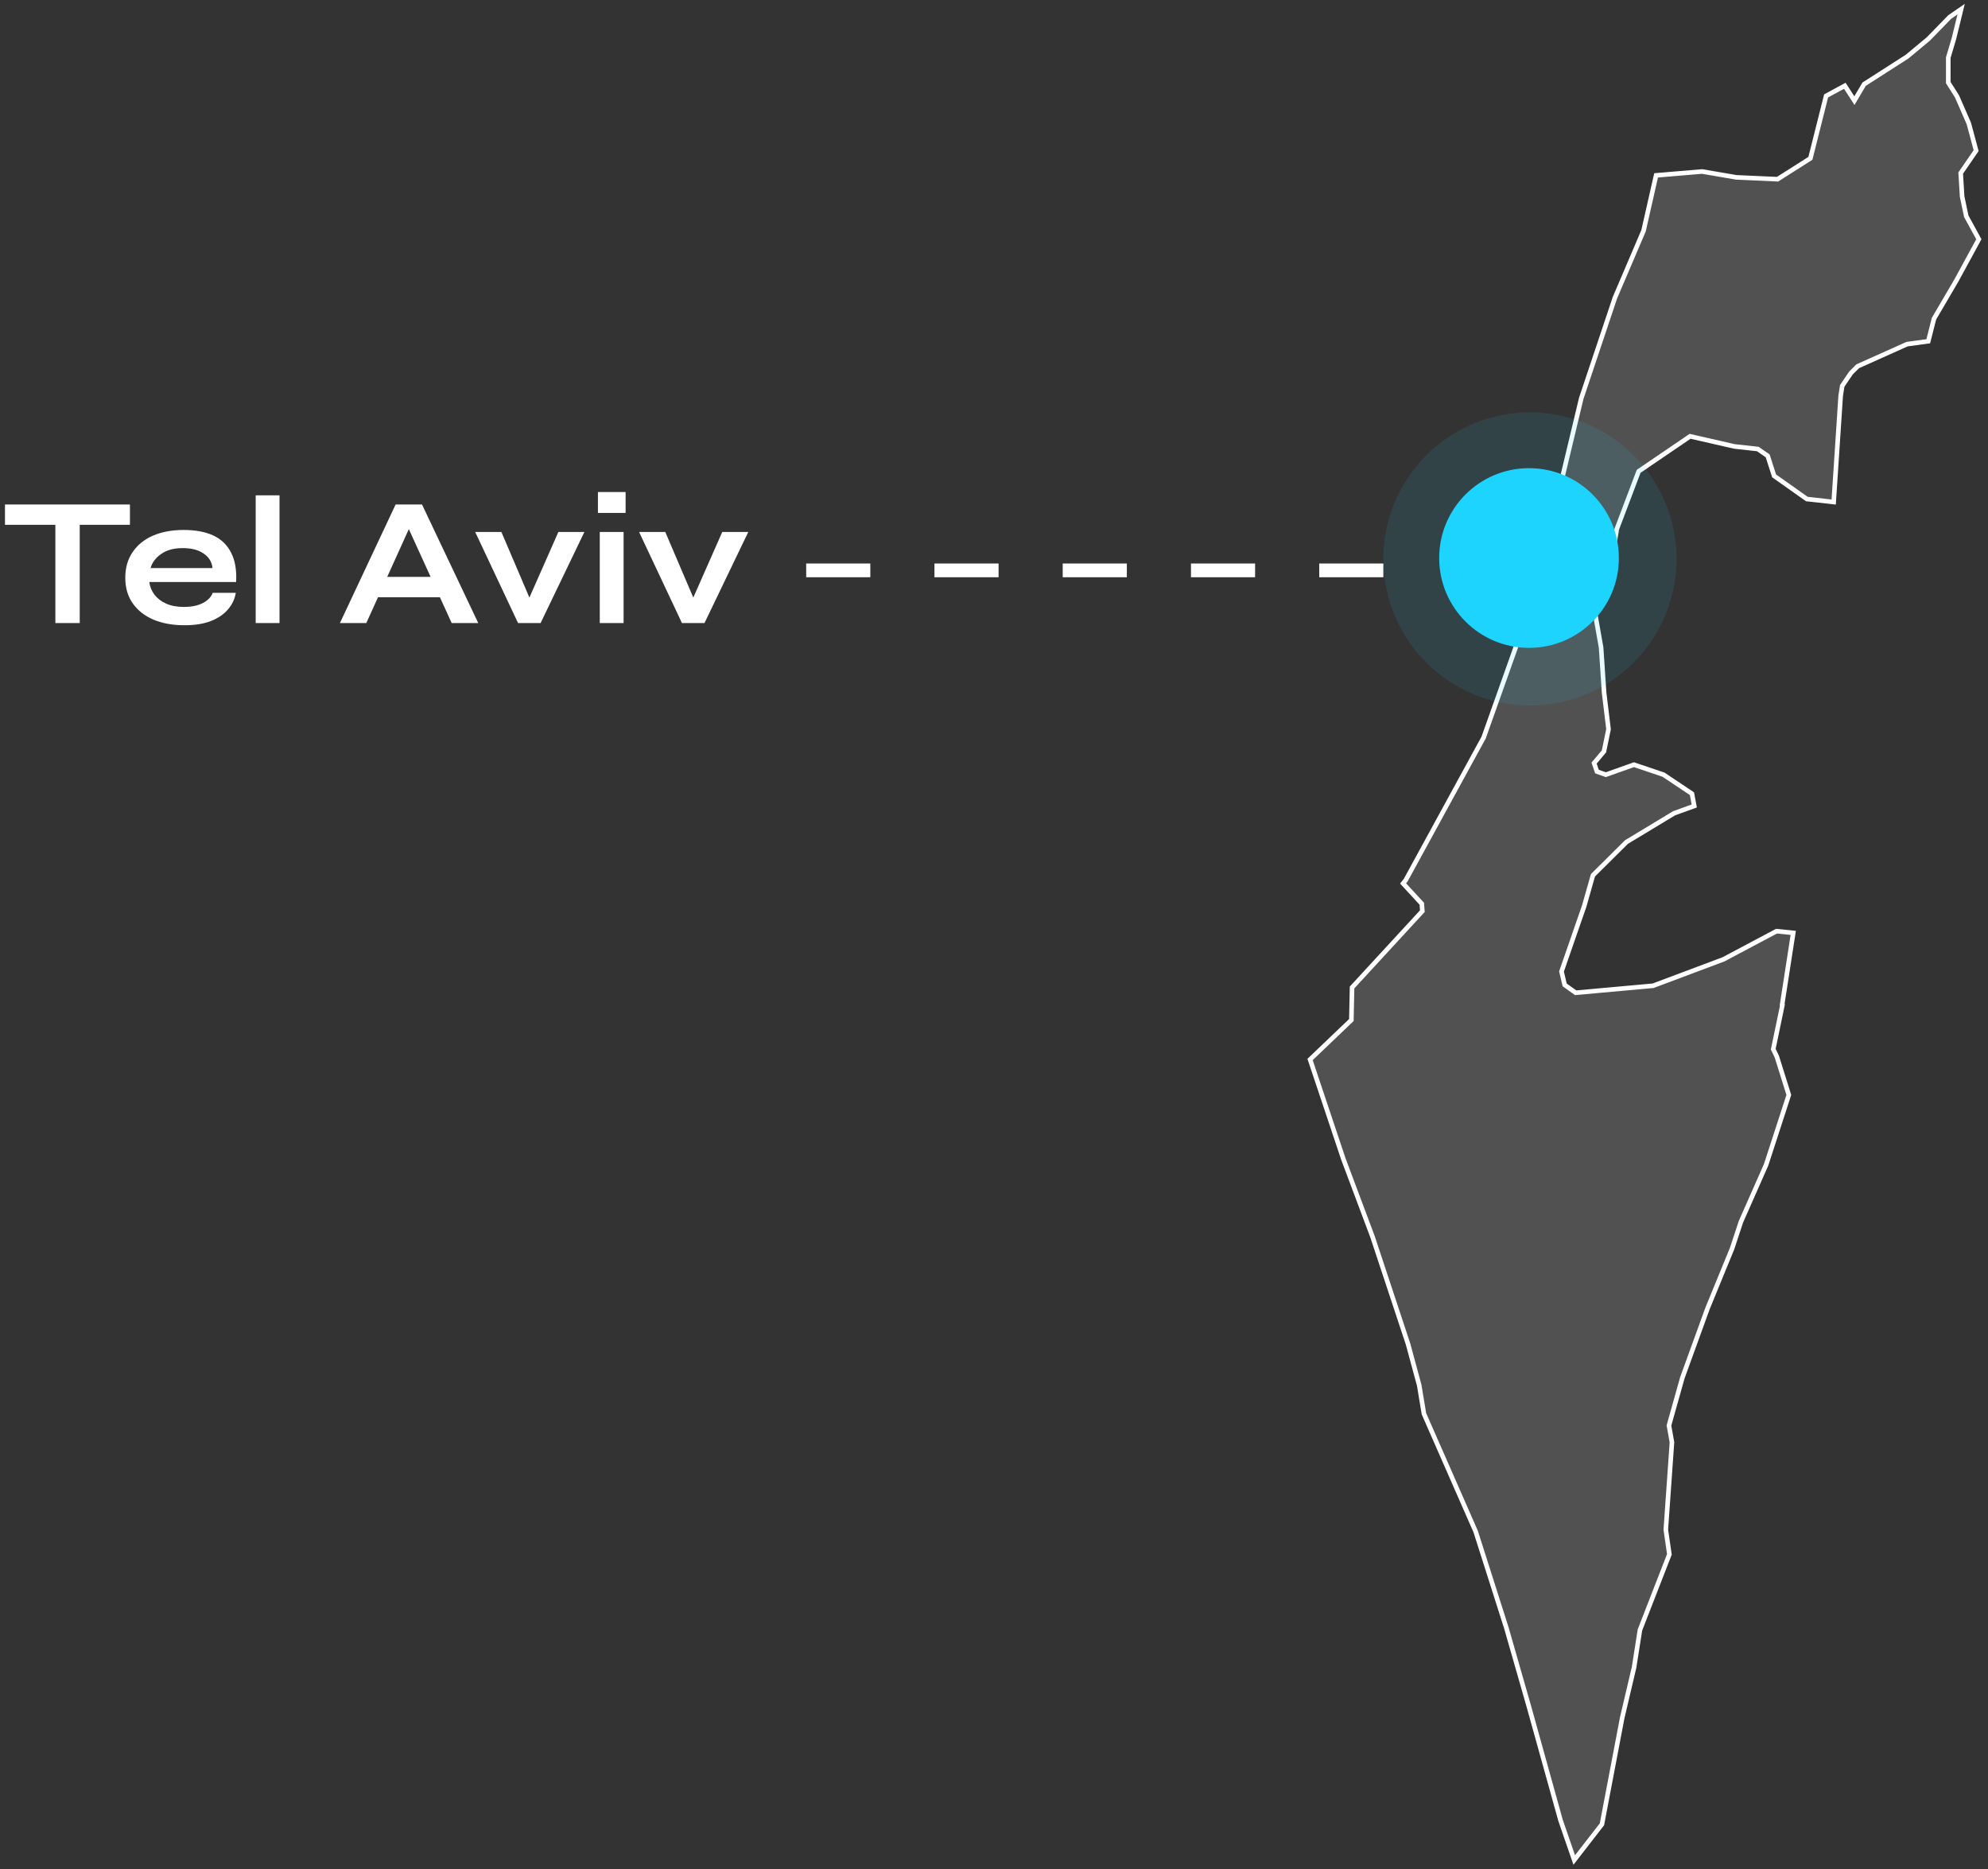 <?xml version="1.0" encoding="UTF-8"?> <svg xmlns="http://www.w3.org/2000/svg" width="217" height="204" viewBox="0 0 217 204" fill="none"><rect x="0" y="0" width="217" height="204" fill="#333333" stroke="none"/><g clip-path="url(#clip0_1800_6221)"><path d="M210.479 37.245L208.171 37.557L202.776 39.975L202.042 40.708L201.091 42.111L200.92 43.188L200.156 54.791L197.224 54.463L193.653 51.937L192.951 49.753L191.874 49.005L189.317 48.724L184.482 47.617L178.868 51.438L176.482 57.738L175.999 60.686L174.096 66.862L174.767 70.668L175.094 75.58L175.578 79.588L175.079 82.006L174.003 83.285L174.315 84.205L175.282 84.548L178.354 83.456L181.582 84.548L184.685 86.622L184.935 87.964L182.736 88.759L177.543 91.894L173.878 95.528L172.927 98.881L170.447 106.024L170.79 107.49L171.991 108.348L180.444 107.583L188.132 104.698L193.917 101.626L195.742 101.813L194.525 109.673L194.557 109.704L193.559 114.508L193.949 115.319L195.258 119.499L192.779 127.125L190.035 133.332L189.067 136.264L186.385 142.799L183.64 150.363L182.174 155.572L182.502 157.413L181.832 166.942L182.221 169.64L179.008 177.89L178.37 181.961L177.075 187.466L174.86 199.101L171.835 203L170.338 198.664L166.876 186.218L164.427 177.672L161.075 167.145L155.429 154.293L154.914 151.19L153.698 146.698L149.814 134.97L146.633 126.486L143 115.631L147.507 111.326L147.585 107.77L155.257 99.442L155.195 98.631L153.152 96.417L153.448 96.043L161.947 80.493L167.437 65.053L172.599 43.484L176.279 32.489L179.399 25.19L180.771 19.139L185.792 18.717L189.536 19.357L194.027 19.559L197.613 17.282L199.329 10.467L201.372 9.36L202.417 10.982L203.478 9.188L208.171 6.178L210.495 4.244L212.819 1.858L214.067 1L213.286 4.197L212.663 6.287V9.016L213.614 10.514L214.908 13.477L215.704 16.44L214.019 18.889L214.175 21.446L214.627 23.599L216 26.11L213.536 30.633L211.104 34.781L210.479 37.245Z" fill="#CCCCCC" fill-opacity="0.2" stroke="white" stroke-width="0.5"></path><path d="M88 62.25H165" stroke="white" stroke-width="1.5" stroke-dasharray="7 7"></path><path d="M0.543 55.059H14.183V57.279H0.543V55.059ZM6.043 56.999H8.703V67.999H6.043V56.999ZM23.215 64.699H25.735C25.629 65.379 25.342 65.986 24.875 66.519C24.422 67.052 23.802 67.472 23.015 67.779C22.229 68.086 21.269 68.239 20.135 68.239C18.869 68.239 17.749 68.039 16.775 67.639C15.802 67.226 15.042 66.632 14.495 65.859C13.949 65.086 13.675 64.153 13.675 63.059C13.675 61.966 13.942 61.032 14.475 60.259C15.009 59.472 15.749 58.873 16.695 58.459C17.655 58.046 18.775 57.839 20.055 57.839C21.362 57.839 22.449 58.046 23.315 58.459C24.182 58.873 24.822 59.499 25.235 60.339C25.662 61.166 25.842 62.226 25.775 63.519H16.295C16.362 64.026 16.549 64.486 16.855 64.899C17.175 65.312 17.602 65.639 18.135 65.879C18.682 66.119 19.329 66.239 20.075 66.239C20.902 66.239 21.589 66.099 22.135 65.819C22.695 65.526 23.055 65.153 23.215 64.699ZM19.935 59.819C18.975 59.819 18.195 60.032 17.595 60.459C16.995 60.873 16.609 61.386 16.435 61.999H23.195C23.129 61.333 22.809 60.806 22.235 60.419C21.675 60.019 20.909 59.819 19.935 59.819ZM27.91 54.059H30.51V67.999H27.91V54.059ZM40.324 65.179V62.959H48.884V65.179H40.324ZM37.104 67.999L43.184 55.059H46.064L52.204 67.999H49.304L43.984 56.339H45.264L39.984 67.999H37.104ZM58.249 66.299H57.309L60.949 58.059H63.789L59.009 67.999H56.549L51.869 58.059H54.729L58.249 66.299ZM68.288 53.699V55.979H65.268V53.699H68.288ZM65.468 58.059H68.068V67.999H65.468V58.059ZM76.139 66.299H75.199L78.839 58.059H81.679L76.899 67.999H74.439L69.759 58.059H72.619L76.139 66.299Z" fill="white"></path><g opacity="0.1"><path d="M183 61C183 52.163 175.837 45 167 45C158.163 45 151 52.163 151 61C151 69.837 158.163 77 167 77C175.837 77 183 69.837 183 61Z" fill="#1DD4FF"></path></g><path d="M176.707 60.9C176.707 55.484 172.316 51.094 166.9 51.094C161.484 51.094 157.094 55.484 157.094 60.9C157.094 66.316 161.484 70.707 166.9 70.707C172.316 70.707 176.707 66.316 176.707 60.9Z" fill="#1DD4FF"></path></g><defs><clipPath id="clip0_1800_6221"><rect width="217" height="204" fill="white"></rect></clipPath></defs></svg> 